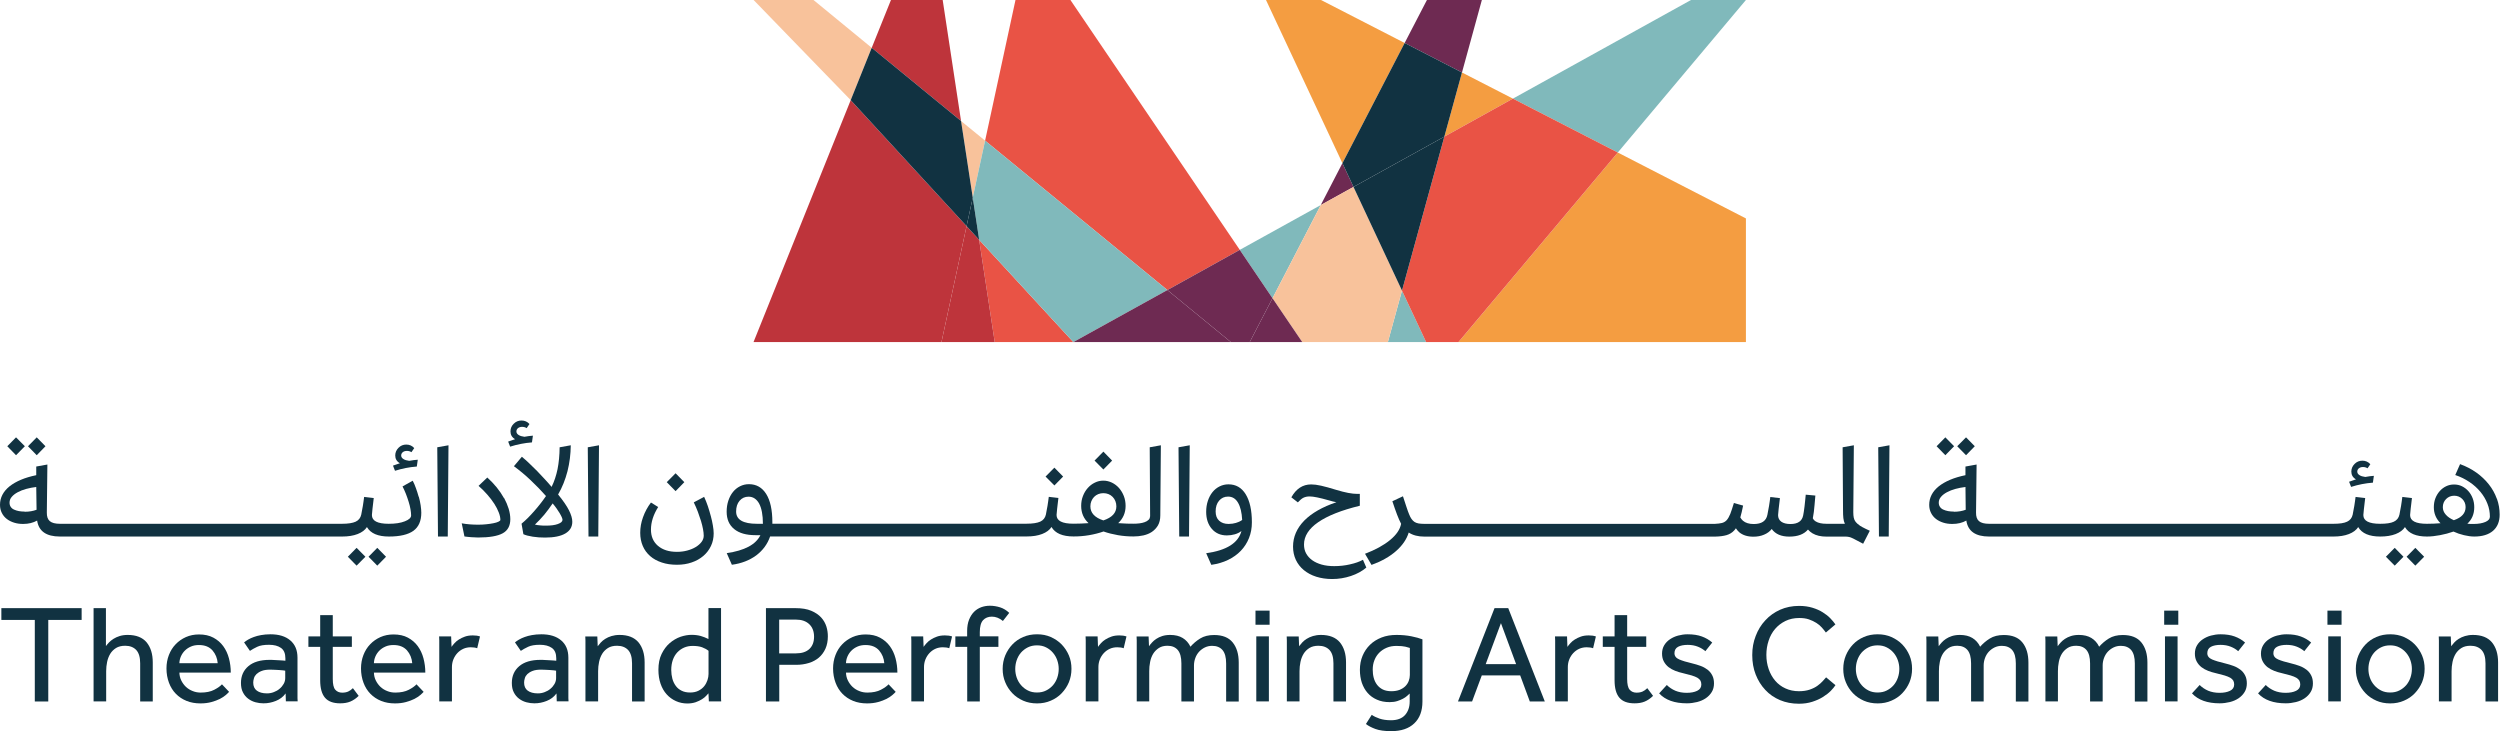 <?xml version="1.0" encoding="UTF-8" standalone="no"?>
<svg
   id="Layer_2"
   data-name="Layer 2"
   viewBox="0 0 400 116.999"
   version="1.1"
   sodipodi:docname="TPA.svg"
   width="400"
   height="116.999"
   inkscape:version="1.3.2 (091e20e, 2023-11-25, custom)"
   xmlns:inkscape="http://www.inkscape.org/namespaces/inkscape"
   xmlns:sodipodi="http://sodipodi.sourceforge.net/DTD/sodipodi-0.dtd"
   xmlns="http://www.w3.org/2000/svg"
   xmlns:svg="http://www.w3.org/2000/svg">
  <sodipodi:namedview
     id="namedview79"
     pagecolor="#ffffff"
     bordercolor="#999999"
     borderopacity="1"
     inkscape:showpageshadow="2"
     inkscape:pageopacity="0"
     inkscape:pagecheckerboard="0"
     inkscape:deskcolor="#d1d1d1"
     inkscape:zoom="1.6967114"
     inkscape:cx="153.23761"
     inkscape:cy="38.309402"
     inkscape:window-width="1500"
     inkscape:window-height="912"
     inkscape:window-x="-8"
     inkscape:window-y="-8"
     inkscape:window-maximized="1"
     inkscape:current-layer="Layer_2" />
  <defs
     id="defs1">
    <style
       id="style1">
      .cls-1 {
        fill: #80b9bb;
      }

      .cls-2 {
        fill: #113241;
      }

      .cls-3 {
        fill: #6e2a52;
      }

      .cls-4 {
        fill: #e95345;
      }

      .cls-5 {
        fill: #f49d41;
      }

      .cls-6 {
        fill: #f8c29b;
      }

      .cls-7 {
        fill: #be343b;
      }
    </style>
  </defs>
  <g
     id="Layer_1-2"
     data-name="Layer 1"
     transform="matrix(1.283,0,0,1.283,-0.013,0)">
    <g
       id="g79">
      <g
         id="g25">
        <polygon
           class="cls-4"
           points="122.86,17.54 145.59,36.17 154.62,31.16 133.5,0 126.65,0 "
           id="polygon1" />
        <polygon
           class="cls-4"
           points="124.06,42.66 133.86,42.66 122.12,29.91 "
           id="polygon2" />
        <polygon
           class="cls-5"
           points="175.18,5.36 164.75,0 157.89,0 167.42,20.35 "
           id="polygon3" />
        <polygon
           class="cls-5"
           points="201.76,19.02 181.89,42.66 217.74,42.66 217.74,27.24 "
           id="polygon4" />
        <polygon
           class="cls-5"
           points="188.68,12.3 182.33,9.04 180.13,17.04 "
           id="polygon5" />
        <polygon
           class="cls-7"
           points="120.55,28.2 106.1,12.49 93.98,42.66 117.42,42.66 "
           id="polygon6" />
        <polygon
           class="cls-7"
           points="119.86,15.09 117.57,0 111.12,0 108.72,5.96 "
           id="polygon7" />
        <polygon
           class="cls-7"
           points="122.12,29.91 120.55,28.2 117.42,42.66 124.06,42.66 "
           id="polygon8" />
        <polygon
           class="cls-6"
           points="122.86,17.54 119.86,15.09 121.32,24.65 "
           id="polygon9" />
        <polygon
           class="cls-6"
           points="108.72,5.96 101.46,0 93.99,0 106.1,12.49 "
           id="polygon10" />
        <polygon
           class="cls-1"
           points="133.86,42.66 145.59,36.17 122.86,17.54 121.32,24.65 122.12,29.91 "
           id="polygon11" />
        <polygon
           class="cls-2"
           points="106.1,12.49 120.55,28.2 121.32,24.65 119.86,15.09 108.72,5.96 "
           id="polygon12" />
        <polygon
           class="cls-2"
           points="122.12,29.91 121.32,24.65 120.55,28.2 "
           id="polygon13" />
        <polygon
           class="cls-1"
           points="201.76,19.02 217.74,0 210.89,0 188.68,12.3 "
           id="polygon14" />
        <polygon
           class="cls-1"
           points="164.72,25.57 154.62,31.16 158.7,37.19 "
           id="polygon15" />
        <polygon
           class="cls-1"
           points="173.09,42.66 177.86,42.66 174.85,36.24 "
           id="polygon16" />
        <polygon
           class="cls-3"
           points="155.86,42.66 158.7,37.19 154.62,31.16 145.59,36.17 153.51,42.66 "
           id="polygon17" />
        <polygon
           class="cls-4"
           points="177.86,42.66 181.89,42.66 201.76,19.02 188.68,12.3 180.13,17.04 174.85,36.24 "
           id="polygon18" />
        <polygon
           class="cls-3"
           points="133.86,42.66 153.51,42.66 145.59,36.17 "
           id="polygon19" />
        <polygon
           class="cls-3"
           points="182.33,9.04 184.81,0 177.96,0 175.18,5.36 "
           id="polygon20" />
        <polygon
           class="cls-3"
           points="167.42,20.35 164.72,25.57 168.8,23.31 "
           id="polygon21" />
        <polygon
           class="cls-2"
           points="167.42,20.35 168.8,23.31 180.13,17.04 182.33,9.04 175.18,5.36 "
           id="polygon22" />
        <polygon
           class="cls-6"
           points="162.41,42.66 173.09,42.66 174.85,36.24 168.8,23.31 164.72,25.57 158.7,37.19 "
           id="polygon23" />
        <polygon
           class="cls-3"
           points="155.86,42.66 162.41,42.66 158.7,37.19 "
           id="polygon24" />
        <polygon
           class="cls-2"
           points="174.85,36.24 180.13,17.04 168.8,23.31 "
           id="polygon25" />
      </g>
      <g
         id="g78">
        <g
           id="g43">
          <polygon
             class="cls-2"
             points="2.01,56.77 3.11,55.65 2.01,54.54 0.92,55.65 "
             id="polygon26" />
          <polygon
             class="cls-2"
             points="4.59,56.77 5.68,55.65 4.59,54.54 3.5,55.65 "
             id="polygon27" />
          <polygon
             class="cls-2"
             points="47.06,68.32 45.97,69.43 47.06,70.54 48.15,69.43 "
             id="polygon28" />
          <polygon
             class="cls-2"
             points="44.48,68.32 43.39,69.43 44.48,70.54 45.58,69.43 "
             id="polygon29" />
          <path
             class="cls-2"
             d="m 49.02,58.07 0.25,0.64 c 0.88,-0.28 1.79,-0.46 2.72,-0.53 l 0.12,-0.85 c -0.17,0.01 -0.34,0.03 -0.51,0.05 -0.18,0.02 -0.36,0.05 -0.56,0.09 -0.31,-0.04 -0.55,-0.11 -0.73,-0.23 -0.18,-0.12 -0.27,-0.26 -0.27,-0.44 0,-0.16 0.07,-0.3 0.2,-0.41 0.14,-0.11 0.31,-0.16 0.52,-0.16 0.2,0 0.39,0.05 0.56,0.16 l 0.35,-0.51 c -0.26,-0.29 -0.59,-0.44 -0.99,-0.44 -0.38,0 -0.7,0.13 -0.97,0.4 -0.27,0.27 -0.41,0.59 -0.41,0.96 0,0.42 0.19,0.75 0.58,0.97 -0.13,0.05 -0.26,0.09 -0.41,0.14 -0.14,0.05 -0.29,0.1 -0.46,0.16 z"
             id="path29" />
          <path
             class="cls-2"
             d="m 52.22,61.95 c -0.1,-0.36 -0.21,-0.72 -0.34,-1.07 -0.12,-0.35 -0.26,-0.66 -0.4,-0.93 l -1.27,0.71 c 0.15,0.29 0.29,0.61 0.42,0.93 0.13,0.33 0.24,0.66 0.34,0.98 0.1,0.32 0.18,0.63 0.23,0.93 0.05,0.29 0.08,0.55 0.08,0.78 0,0.28 -0.26,0.53 -0.78,0.73 -0.52,0.21 -1.19,0.31 -2.01,0.31 -1.4,0 -2.1,-0.36 -2.1,-1.09 0,-0.09 0.02,-0.35 0.07,-0.76 0.05,-0.41 0.1,-0.86 0.16,-1.36 l -1.2,-0.14 c -0.02,0.15 -0.05,0.33 -0.07,0.53 -0.02,0.2 -0.05,0.4 -0.09,0.6 -0.04,0.2 -0.07,0.4 -0.11,0.59 -0.04,0.19 -0.06,0.36 -0.09,0.49 -0.09,0.41 -0.33,0.71 -0.7,0.88 -0.37,0.17 -0.94,0.26 -1.7,0.26 H 7.47 C 6.89,65.32 6.48,65.21 6.22,64.99 5.96,64.77 5.84,64.41 5.85,63.91 l 0.07,-5.98 -1.39,0.25 v 1.08 C 3.11,59.55 2,60.02 1.2,60.65 c -0.79,0.64 -1.19,1.41 -1.19,2.31 0,0.38 0.08,0.71 0.23,1.01 0.15,0.3 0.36,0.55 0.62,0.75 0.26,0.2 0.56,0.35 0.91,0.46 0.35,0.11 0.72,0.16 1.12,0.16 0.67,0 1.25,-0.14 1.75,-0.42 0.2,1.33 1.15,1.99 2.84,1.99 h 35.21 c 0.74,0 1.38,-0.1 1.92,-0.31 0.54,-0.21 0.92,-0.5 1.16,-0.87 0.46,0.79 1.38,1.18 2.75,1.18 v 0 c 1.37,0 2.38,-0.24 3.04,-0.71 0.66,-0.48 0.99,-1.23 0.99,-2.25 0,-0.27 -0.03,-0.58 -0.08,-0.93 -0.05,-0.35 -0.13,-0.7 -0.23,-1.07 z M 3.09,63.8 C 2.84,63.8 2.6,63.78 2.37,63.74 2.14,63.7 1.94,63.63 1.76,63.55 1.58,63.47 1.44,63.35 1.35,63.21 1.25,63.07 1.2,62.89 1.2,62.68 c 0,-0.26 0.09,-0.5 0.27,-0.71 0.18,-0.22 0.43,-0.41 0.74,-0.58 0.31,-0.17 0.67,-0.31 1.07,-0.42 0.4,-0.11 0.82,-0.19 1.25,-0.24 l 0.04,2.84 c -0.42,0.16 -0.92,0.25 -1.48,0.25 z"
             id="path30" />
          <polygon
             class="cls-2"
             points="54.54,55.78 54.63,66.91 55.85,66.91 55.94,55.53 "
             id="polygon30" />
          <path
             class="cls-2"
             d="m 62.86,62.12 c -0.25,-0.45 -0.55,-0.9 -0.9,-1.33 -0.35,-0.43 -0.75,-0.85 -1.18,-1.24 l -1.09,1.04 c 0.39,0.34 0.75,0.7 1.09,1.09 0.34,0.38 0.62,0.76 0.87,1.14 0.24,0.38 0.43,0.74 0.56,1.09 0.14,0.35 0.2,0.66 0.2,0.93 0,0.07 -0.08,0.14 -0.24,0.22 -0.16,0.08 -0.37,0.14 -0.63,0.19 -0.26,0.05 -0.56,0.1 -0.89,0.13 -0.34,0.04 -0.68,0.05 -1.03,0.05 -0.33,0 -0.67,-0.01 -1.03,-0.04 -0.36,-0.03 -0.69,-0.07 -1,-0.13 l 0.34,1.64 c 0.24,0.04 0.51,0.06 0.84,0.09 0.32,0.02 0.61,0.04 0.86,0.04 1.42,0 2.45,-0.18 3.08,-0.53 0.63,-0.35 0.94,-0.94 0.94,-1.75 0,-0.41 -0.07,-0.84 -0.2,-1.29 -0.14,-0.45 -0.33,-0.9 -0.57,-1.35 z"
             id="path31" />
          <path
             class="cls-2"
             d="m 66.48,54.33 c -0.17,0.01 -0.34,0.03 -0.51,0.05 -0.17,0.02 -0.36,0.05 -0.56,0.09 -0.31,-0.04 -0.55,-0.11 -0.73,-0.23 -0.18,-0.12 -0.27,-0.26 -0.27,-0.44 0,-0.16 0.07,-0.3 0.2,-0.41 0.14,-0.11 0.31,-0.16 0.52,-0.16 0.2,0 0.39,0.05 0.56,0.16 l 0.35,-0.51 c -0.26,-0.29 -0.59,-0.44 -0.99,-0.44 -0.38,0 -0.7,0.13 -0.97,0.4 -0.27,0.26 -0.41,0.58 -0.41,0.96 0,0.42 0.19,0.75 0.58,0.97 -0.13,0.05 -0.26,0.09 -0.41,0.14 -0.14,0.05 -0.29,0.1 -0.46,0.16 l 0.25,0.63 c 0.88,-0.28 1.79,-0.46 2.72,-0.53 l 0.12,-0.85 z"
             id="path32" />
          <path
             class="cls-2"
             d="m 69.62,61.65 c 0.51,-0.88 0.89,-1.84 1.16,-2.88 0.26,-1.04 0.4,-2.12 0.41,-3.24 l -1.39,0.25 c -0.01,1.01 -0.1,1.92 -0.26,2.73 -0.17,0.81 -0.41,1.54 -0.74,2.21 C 68.54,60.41 68.26,60.09 67.95,59.76 67.64,59.43 67.33,59.09 67,58.75 66.67,58.41 66.34,58.09 66.02,57.79 65.7,57.48 65.39,57.21 65.09,56.96 l -0.99,1.18 c 0.69,0.51 1.39,1.08 2.07,1.73 0.69,0.65 1.33,1.31 1.93,1.99 -0.21,0.31 -0.44,0.62 -0.69,0.94 -0.25,0.32 -0.5,0.63 -0.77,0.93 -0.26,0.3 -0.53,0.59 -0.8,0.86 -0.27,0.27 -0.54,0.51 -0.79,0.72 l 0.23,1.31 c 0.28,0.13 0.67,0.23 1.17,0.31 0.5,0.08 1.01,0.11 1.53,0.11 1.11,0 1.95,-0.17 2.53,-0.51 0.58,-0.34 0.87,-0.83 0.87,-1.46 0,-0.41 -0.14,-0.88 -0.41,-1.42 -0.27,-0.54 -0.72,-1.2 -1.36,-1.98 z m -0.04,3.7 c -0.38,0.14 -0.87,0.2 -1.47,0.2 -0.26,0 -0.51,0 -0.74,-0.03 -0.24,-0.02 -0.45,-0.05 -0.65,-0.1 0.41,-0.39 0.8,-0.8 1.17,-1.24 0.36,-0.44 0.71,-0.91 1.04,-1.4 0.18,0.21 0.34,0.42 0.49,0.63 0.15,0.21 0.27,0.4 0.38,0.58 0.11,0.18 0.19,0.35 0.26,0.49 0.06,0.15 0.1,0.26 0.1,0.34 0,0.21 -0.19,0.39 -0.56,0.52 z"
             id="path33" />
          <polygon
             class="cls-2"
             points="73.31,55.78 73.4,66.91 74.62,66.91 74.71,55.53 "
             id="polygon33" />
          <path
             class="cls-2"
             d="M 88.65,64.35 C 88.54,63.94 88.42,63.53 88.28,63.11 88.14,62.7 87.99,62.32 87.82,61.96 l -1.29,0.69 c 0.19,0.39 0.36,0.78 0.51,1.18 0.15,0.4 0.28,0.78 0.39,1.14 0.11,0.36 0.19,0.7 0.25,1.01 0.06,0.32 0.09,0.59 0.09,0.83 0,0.27 -0.09,0.53 -0.27,0.77 -0.18,0.24 -0.43,0.46 -0.73,0.64 -0.31,0.19 -0.66,0.33 -1.07,0.44 -0.41,0.11 -0.83,0.16 -1.28,0.16 -0.99,0 -1.77,-0.25 -2.36,-0.75 -0.58,-0.5 -0.87,-1.17 -0.87,-2.02 0,-0.93 0.3,-1.87 0.9,-2.82 l -0.9,-0.56 c -0.42,0.55 -0.75,1.16 -0.99,1.83 -0.24,0.66 -0.35,1.31 -0.35,1.95 0,0.6 0.11,1.15 0.32,1.64 0.21,0.49 0.52,0.91 0.92,1.26 0.4,0.35 0.88,0.61 1.45,0.8 0.56,0.19 1.19,0.28 1.89,0.28 0.7,0 1.29,-0.1 1.84,-0.29 0.56,-0.19 1.04,-0.46 1.45,-0.81 0.41,-0.35 0.72,-0.76 0.95,-1.24 0.23,-0.48 0.34,-1.01 0.34,-1.57 0,-0.28 -0.03,-0.61 -0.1,-0.99 -0.06,-0.38 -0.15,-0.77 -0.26,-1.18 z"
             id="path34" />
          <polygon
             class="cls-2"
             points="84.26,61.25 85.35,60.13 84.26,59.02 83.16,60.13 "
             id="polygon34" />
          <polygon
             class="cls-2"
             points="131.5,60.54 132.59,59.43 131.5,58.32 130.4,59.43 "
             id="polygon35" />
          <polygon
             class="cls-2"
             points="137.61,58.55 138.7,57.44 137.61,56.32 136.51,57.44 "
             id="polygon36" />
          <path
             class="cls-2"
             d="m 143.42,64.42 c 0,0.16 -0.06,0.31 -0.19,0.42 -0.12,0.12 -0.28,0.21 -0.48,0.28 -0.19,0.07 -0.41,0.12 -0.66,0.15 -0.25,0.03 -0.49,0.04 -0.74,0.04 -0.35,0 -0.69,0 -1.01,-0.02 -0.32,-0.01 -0.61,-0.03 -0.88,-0.05 0.61,-0.58 0.92,-1.29 0.92,-2.15 0,-0.43 -0.07,-0.84 -0.22,-1.23 -0.15,-0.38 -0.35,-0.71 -0.6,-1 -0.25,-0.28 -0.55,-0.51 -0.88,-0.67 -0.34,-0.16 -0.69,-0.25 -1.07,-0.25 -0.38,0 -0.73,0.08 -1.07,0.25 -0.34,0.16 -0.63,0.39 -0.88,0.67 -0.25,0.28 -0.45,0.61 -0.6,1 -0.15,0.38 -0.22,0.79 -0.22,1.23 0,0.87 0.31,1.59 0.92,2.15 -0.28,0.02 -0.58,0.04 -0.9,0.05 -0.32,0.01 -0.65,0.02 -0.99,0.02 -1.4,0 -2.1,-0.36 -2.1,-1.09 0,-0.09 0.02,-0.35 0.07,-0.76 0.05,-0.41 0.1,-0.86 0.16,-1.36 l -1.2,-0.14 c -0.02,0.15 -0.05,0.33 -0.07,0.53 -0.02,0.2 -0.05,0.4 -0.09,0.6 -0.04,0.2 -0.07,0.4 -0.11,0.59 -0.04,0.19 -0.06,0.36 -0.09,0.49 -0.09,0.41 -0.33,0.71 -0.7,0.88 -0.37,0.17 -0.94,0.26 -1.7,0.26 H 96.33 v -0.18 c 0,-1.54 -0.26,-2.72 -0.77,-3.53 -0.51,-0.81 -1.23,-1.22 -2.15,-1.22 -0.4,0 -0.77,0.09 -1.11,0.26 -0.34,0.17 -0.64,0.41 -0.88,0.71 -0.25,0.31 -0.44,0.67 -0.58,1.09 -0.14,0.42 -0.21,0.87 -0.21,1.37 0,0.94 0.31,1.66 0.94,2.17 0.62,0.51 1.51,0.76 2.65,0.76 h 0.62 c -0.58,1.18 -1.98,1.92 -4.2,2.24 l 0.64,1.45 c 1.2,-0.16 2.21,-0.56 3.04,-1.17 0.82,-0.62 1.4,-1.4 1.73,-2.36 h 32.01 c 0.74,0 1.38,-0.1 1.92,-0.31 0.54,-0.21 0.92,-0.5 1.16,-0.87 0.46,0.79 1.38,1.18 2.75,1.18 v 0 c 0.66,0 1.31,-0.05 1.94,-0.16 0.64,-0.11 1.24,-0.26 1.8,-0.46 0.56,0.2 1.17,0.35 1.8,0.46 0.64,0.11 1.28,0.16 1.94,0.16 0.42,0 0.83,-0.04 1.23,-0.13 0.39,-0.09 0.75,-0.23 1.06,-0.44 0.31,-0.21 0.56,-0.48 0.76,-0.81 0.19,-0.34 0.29,-0.75 0.29,-1.24 l 0.07,-8.75 -1.39,0.25 0.05,8.64 z m -49.01,0.9 c -1.73,0 -2.6,-0.51 -2.6,-1.53 0,-0.55 0.14,-1 0.43,-1.34 0.29,-0.34 0.66,-0.51 1.12,-0.51 0.56,0 1,0.29 1.32,0.86 0.31,0.58 0.47,1.42 0.47,2.52 z m 43.2,-0.42 c -1.08,-0.35 -1.62,-0.94 -1.62,-1.75 0,-0.24 0.04,-0.45 0.12,-0.65 0.08,-0.2 0.2,-0.38 0.34,-0.53 0.15,-0.15 0.32,-0.27 0.52,-0.35 0.2,-0.08 0.41,-0.12 0.64,-0.12 0.23,0 0.44,0.04 0.64,0.12 0.2,0.08 0.37,0.2 0.52,0.35 0.15,0.15 0.26,0.33 0.34,0.53 0.08,0.2 0.12,0.42 0.12,0.65 0,0.81 -0.54,1.39 -1.62,1.75 z"
             id="path36" />
          <polygon
             class="cls-2"
             points="146.98,55.78 147.07,66.91 148.29,66.91 148.38,55.53 "
             id="polygon37" />
          <path
             class="cls-2"
             d="m 153.21,60.4 c -0.4,0 -0.77,0.09 -1.11,0.26 -0.34,0.17 -0.64,0.41 -0.88,0.71 -0.25,0.31 -0.44,0.67 -0.58,1.09 -0.14,0.42 -0.21,0.87 -0.21,1.37 0,0.88 0.24,1.59 0.71,2.13 0.47,0.54 1.09,0.81 1.87,0.81 0.35,0 0.69,-0.05 1,-0.14 0.31,-0.09 0.59,-0.23 0.82,-0.41 -0.39,1.49 -1.85,2.42 -4.4,2.77 l 0.64,1.45 c 0.76,-0.11 1.46,-0.31 2.08,-0.61 0.62,-0.3 1.16,-0.68 1.6,-1.14 0.44,-0.46 0.78,-0.99 1.02,-1.59 0.24,-0.6 0.36,-1.25 0.36,-1.96 0,-1.51 -0.26,-2.67 -0.77,-3.5 -0.51,-0.83 -1.23,-1.24 -2.15,-1.24 z m 0.98,4.8 c -0.31,0.09 -0.63,0.14 -0.96,0.14 -0.51,0 -0.9,-0.14 -1.19,-0.41 -0.29,-0.27 -0.43,-0.65 -0.43,-1.15 0,-0.55 0.14,-1 0.43,-1.34 0.29,-0.34 0.66,-0.51 1.12,-0.51 0.53,0 0.94,0.25 1.24,0.76 0.3,0.51 0.47,1.22 0.52,2.15 -0.18,0.14 -0.42,0.26 -0.73,0.35 z"
             id="path37" />
          <path
             class="cls-2"
             d="m 168.37,70.38 c -0.64,0.15 -1.3,0.22 -1.97,0.22 -0.58,0 -1.1,-0.06 -1.56,-0.19 -0.46,-0.13 -0.86,-0.31 -1.19,-0.55 -0.33,-0.24 -0.58,-0.52 -0.76,-0.85 -0.18,-0.33 -0.26,-0.7 -0.26,-1.11 0,-1.03 0.59,-1.96 1.76,-2.77 1.17,-0.81 2.9,-1.5 5.2,-2.06 v -1.48 h -0.35 c -0.61,0 -1.47,-0.16 -2.56,-0.49 -0.8,-0.25 -1.44,-0.42 -1.92,-0.53 -0.48,-0.11 -0.89,-0.16 -1.24,-0.16 -1.05,0 -1.87,0.54 -2.47,1.61 l 0.81,0.63 c 0.26,-0.28 0.49,-0.48 0.7,-0.58 0.21,-0.1 0.46,-0.16 0.77,-0.16 0.24,0 0.55,0.04 0.94,0.12 0.39,0.08 0.91,0.21 1.54,0.39 0.14,0.05 0.29,0.09 0.43,0.12 0.15,0.04 0.29,0.06 0.43,0.09 -1.75,0.59 -3.09,1.36 -4.02,2.3 -0.92,0.95 -1.39,2.03 -1.39,3.24 0,0.6 0.12,1.15 0.35,1.65 0.24,0.5 0.57,0.93 1,1.28 0.43,0.35 0.94,0.63 1.54,0.82 0.6,0.19 1.27,0.29 1.99,0.29 0.81,0 1.59,-0.13 2.34,-0.38 0.75,-0.25 1.39,-0.6 1.92,-1.05 l -0.42,-0.97 c -0.44,0.24 -0.97,0.43 -1.62,0.57 z"
             id="path38" />
          <path
             class="cls-2"
             d="m 231.92,65.52 c -0.21,-0.14 -0.37,-0.28 -0.49,-0.43 -0.12,-0.15 -0.2,-0.33 -0.24,-0.52 -0.04,-0.19 -0.06,-0.43 -0.06,-0.7 l 0.07,-8.34 -1.4,0.25 0.05,7.85 c 0,0.39 0.01,0.71 0.04,0.98 0.03,0.27 0.09,0.5 0.19,0.71 h -2.3 c -0.58,0 -1.02,-0.1 -1.33,-0.29 -0.18,-0.11 -0.3,-0.25 -0.37,-0.41 0,-0.03 0.01,-0.06 0.02,-0.09 0.04,-0.2 0.08,-0.43 0.11,-0.69 0.03,-0.26 0.06,-0.55 0.09,-0.88 0.03,-0.33 0.06,-0.72 0.1,-1.16 l -1.2,-0.11 c -0.02,0.21 -0.05,0.45 -0.07,0.71 -0.02,0.26 -0.05,0.51 -0.08,0.75 -0.03,0.24 -0.06,0.46 -0.09,0.66 -0.03,0.2 -0.06,0.35 -0.08,0.46 -0.14,0.72 -0.67,1.08 -1.59,1.08 -0.49,0 -0.87,-0.1 -1.14,-0.29 -0.26,-0.19 -0.4,-0.47 -0.4,-0.82 0,-0.09 0.02,-0.35 0.07,-0.76 0.05,-0.41 0.1,-0.86 0.16,-1.36 l -1.2,-0.14 c -0.02,0.15 -0.05,0.33 -0.07,0.53 -0.02,0.2 -0.05,0.4 -0.09,0.6 -0.04,0.2 -0.07,0.4 -0.11,0.59 -0.04,0.19 -0.06,0.36 -0.09,0.49 -0.15,0.78 -0.72,1.16 -1.71,1.16 -0.58,0 -1.02,-0.14 -1.34,-0.41 -0.13,-0.11 -0.23,-0.25 -0.33,-0.41 0.12,-0.42 0.24,-0.91 0.35,-1.48 l -1.15,-0.32 c -0.17,0.56 -0.32,1.02 -0.45,1.36 -0.14,0.34 -0.29,0.6 -0.45,0.78 -0.17,0.18 -0.36,0.29 -0.59,0.35 -0.23,0.06 -0.53,0.09 -0.89,0.11 h -36.22 c -0.28,0 -0.52,-0.02 -0.72,-0.05 -0.2,-0.04 -0.37,-0.1 -0.51,-0.19 -0.14,-0.09 -0.26,-0.22 -0.37,-0.37 -0.11,-0.15 -0.21,-0.35 -0.3,-0.58 -0.08,-0.19 -0.2,-0.5 -0.34,-0.94 -0.15,-0.43 -0.29,-0.87 -0.43,-1.31 l -1.32,0.62 c 0.22,0.67 0.42,1.23 0.59,1.68 0.17,0.45 0.34,0.82 0.5,1.13 -0.13,0.71 -0.59,1.38 -1.38,2.03 -0.79,0.65 -1.83,1.22 -3.12,1.71 l 0.81,1.39 c 1.24,-0.45 2.25,-1.02 3.05,-1.72 0.8,-0.7 1.33,-1.47 1.59,-2.32 0.51,0.34 1.16,0.51 1.96,0.51 h 36.22 c 0.58,-0.01 1.06,-0.07 1.44,-0.18 0.38,-0.11 0.7,-0.3 0.96,-0.58 0.08,-0.08 0.15,-0.18 0.22,-0.28 0.12,0.18 0.25,0.35 0.41,0.49 0.44,0.37 1.03,0.56 1.77,0.56 0.49,0 0.94,-0.08 1.33,-0.25 0.39,-0.16 0.72,-0.4 0.96,-0.71 0.46,0.64 1.19,0.95 2.19,0.95 1.07,0 1.84,-0.3 2.33,-0.88 0.16,0.18 0.34,0.34 0.56,0.47 0.47,0.28 1.05,0.41 1.75,0.41 h 1.99 c 0.18,0 0.33,0 0.45,0 0.12,0 0.24,0.02 0.34,0.04 0.1,0.02 0.19,0.04 0.28,0.08 0.09,0.04 0.18,0.08 0.27,0.12 l 1.24,0.65 0.83,-1.62 -0.49,-0.23 c -0.32,-0.15 -0.58,-0.3 -0.79,-0.43 z"
             id="path39" />
          <polygon
             class="cls-2"
             points="234.24,55.78 234.33,66.91 235.55,66.91 235.64,55.53 "
             id="polygon39" />
          <polygon
             class="cls-2"
             points="242.61,56.77 243.7,55.65 242.61,54.54 241.52,55.65 "
             id="polygon40" />
          <polygon
             class="cls-2"
             points="245.19,56.77 246.28,55.65 245.19,54.54 244.09,55.65 "
             id="polygon41" />
          <path
             class="cls-2"
             d="m 292.96,60.08 0.25,0.64 c 0.88,-0.28 1.79,-0.46 2.72,-0.53 l 0.12,-0.85 c -0.17,0.01 -0.34,0.03 -0.51,0.05 -0.18,0.02 -0.36,0.05 -0.56,0.09 -0.31,-0.04 -0.55,-0.11 -0.73,-0.23 -0.18,-0.12 -0.27,-0.26 -0.27,-0.44 0,-0.16 0.07,-0.3 0.2,-0.41 0.14,-0.11 0.31,-0.16 0.52,-0.16 0.2,0 0.39,0.05 0.56,0.16 l 0.35,-0.51 c -0.26,-0.29 -0.59,-0.44 -0.99,-0.44 -0.38,0 -0.7,0.13 -0.97,0.4 -0.27,0.27 -0.41,0.59 -0.41,0.96 0,0.42 0.19,0.75 0.58,0.97 -0.13,0.05 -0.26,0.09 -0.41,0.14 -0.14,0.05 -0.29,0.1 -0.46,0.16 z"
             id="path41" />
          <polygon
             class="cls-2"
             points="298.65,68.32 297.55,69.43 298.65,70.54 299.74,69.43 "
             id="polygon42" />
          <polygon
             class="cls-2"
             points="301.22,68.32 300.13,69.43 301.22,70.54 302.32,69.43 "
             id="polygon43" />
          <path
             class="cls-2"
             d="m 311.38,62.19 c -0.23,-0.64 -0.56,-1.24 -0.99,-1.78 -0.43,-0.55 -0.95,-1.04 -1.55,-1.47 -0.61,-0.43 -1.29,-0.79 -2.04,-1.06 l -0.6,1.36 c 0.65,0.22 1.24,0.51 1.77,0.87 0.54,0.36 0.99,0.77 1.37,1.23 0.38,0.46 0.67,0.95 0.87,1.47 0.21,0.52 0.31,1.07 0.31,1.63 0,0.27 -0.19,0.49 -0.56,0.65 -0.38,0.16 -0.86,0.25 -1.45,0.25 -0.14,0 -0.28,0 -0.41,0 -0.13,0 -0.26,-0.01 -0.39,-0.03 0.58,-0.54 0.86,-1.22 0.86,-2.05 0,-0.39 -0.06,-0.76 -0.19,-1.1 -0.13,-0.35 -0.31,-0.65 -0.54,-0.91 -0.23,-0.26 -0.5,-0.46 -0.8,-0.61 -0.3,-0.15 -0.64,-0.22 -0.99,-0.22 -0.35,0 -0.68,0.07 -0.99,0.22 -0.31,0.15 -0.57,0.35 -0.8,0.61 -0.23,0.26 -0.41,0.56 -0.54,0.9 -0.13,0.34 -0.19,0.71 -0.19,1.11 0,0.78 0.28,1.44 0.83,1.99 -0.26,0.02 -0.53,0.04 -0.81,0.05 -0.28,0.01 -0.58,0.02 -0.88,0.02 -1.4,0 -2.1,-0.36 -2.1,-1.09 0,-0.09 0.02,-0.35 0.07,-0.76 0.05,-0.41 0.1,-0.86 0.16,-1.36 l -1.2,-0.14 c -0.02,0.15 -0.05,0.33 -0.07,0.53 -0.02,0.2 -0.05,0.4 -0.09,0.6 -0.04,0.2 -0.07,0.4 -0.11,0.59 -0.03,0.19 -0.06,0.36 -0.09,0.49 -0.09,0.41 -0.33,0.71 -0.7,0.88 -0.37,0.18 -0.94,0.26 -1.7,0.26 -1.4,0 -2.1,-0.36 -2.1,-1.09 0,-0.09 0.02,-0.35 0.07,-0.76 0.05,-0.41 0.1,-0.86 0.16,-1.36 l -1.2,-0.14 c -0.02,0.15 -0.05,0.33 -0.07,0.53 -0.02,0.2 -0.05,0.4 -0.09,0.6 -0.04,0.2 -0.07,0.4 -0.11,0.59 -0.03,0.19 -0.06,0.36 -0.09,0.49 -0.09,0.41 -0.33,0.71 -0.7,0.88 -0.37,0.18 -0.94,0.26 -1.7,0.26 h -42.95 c -0.58,0 -0.99,-0.11 -1.25,-0.33 -0.26,-0.22 -0.38,-0.58 -0.37,-1.08 l 0.07,-5.98 -1.39,0.25 v 1.08 c -1.42,0.29 -2.53,0.76 -3.33,1.39 -0.79,0.64 -1.19,1.41 -1.19,2.31 0,0.38 0.08,0.71 0.23,1.01 0.15,0.3 0.36,0.55 0.62,0.75 0.26,0.2 0.56,0.35 0.91,0.46 0.35,0.11 0.72,0.16 1.12,0.16 0.67,0 1.25,-0.14 1.75,-0.42 0.2,1.33 1.15,1.99 2.84,1.99 h 42.95 c 0.74,0 1.38,-0.1 1.92,-0.31 0.54,-0.21 0.92,-0.5 1.16,-0.87 0.46,0.79 1.38,1.18 2.75,1.18 0.74,0 1.38,-0.1 1.92,-0.31 0.54,-0.21 0.92,-0.5 1.16,-0.87 0.46,0.79 1.38,1.18 2.75,1.18 0.49,0 1.04,-0.06 1.62,-0.17 0.59,-0.11 1.15,-0.26 1.68,-0.45 0.41,0.19 0.85,0.34 1.31,0.45 0.46,0.11 0.89,0.17 1.29,0.17 1,0 1.78,-0.24 2.33,-0.71 0.55,-0.48 0.83,-1.15 0.83,-2.02 0,-0.68 -0.11,-1.34 -0.34,-1.98 z m -67.7,1.61 c -0.25,0 -0.49,-0.02 -0.72,-0.06 -0.23,-0.04 -0.43,-0.11 -0.61,-0.19 -0.18,-0.08 -0.32,-0.2 -0.41,-0.34 -0.1,-0.14 -0.15,-0.32 -0.15,-0.53 0,-0.26 0.09,-0.5 0.27,-0.71 0.18,-0.22 0.43,-0.41 0.74,-0.58 0.31,-0.17 0.67,-0.31 1.07,-0.42 0.4,-0.11 0.82,-0.19 1.25,-0.24 l 0.03,2.84 c -0.42,0.16 -0.92,0.25 -1.48,0.25 z m 62.36,1.08 c -0.44,-0.19 -0.78,-0.42 -1.02,-0.7 -0.25,-0.28 -0.37,-0.58 -0.37,-0.93 0,-0.41 0.14,-0.75 0.41,-1.02 0.27,-0.27 0.61,-0.41 1.01,-0.41 0.4,0 0.74,0.14 1.01,0.41 0.27,0.27 0.41,0.61 0.41,1.01 0,0.75 -0.48,1.29 -1.43,1.62 z"
             id="path43" />
        </g>
        <g
           id="g77">
          <path
             class="cls-2"
             d="M 4.35,77.31 H 0.18 v -1.47 h 10.01 v 1.47 H 6.03 V 87.48 H 4.35 Z"
             id="path44" />
          <path
             class="cls-2"
             d="m 11.67,75.84 h 1.55 v 4.73 c 0.1,-0.14 0.23,-0.29 0.38,-0.45 0.15,-0.16 0.34,-0.31 0.56,-0.45 0.22,-0.14 0.48,-0.26 0.77,-0.35 0.29,-0.09 0.62,-0.14 1,-0.14 1.06,0 1.84,0.31 2.36,0.92 0.51,0.62 0.77,1.45 0.77,2.51 v 4.87 h -1.57 v -4.75 c 0,-0.76 -0.16,-1.31 -0.49,-1.67 -0.33,-0.35 -0.79,-0.53 -1.38,-0.53 -0.45,0 -0.83,0.09 -1.14,0.28 -0.3,0.19 -0.54,0.43 -0.72,0.72 -0.18,0.3 -0.31,0.63 -0.39,1.01 -0.08,0.38 -0.12,0.76 -0.12,1.16 v 3.77 H 11.68 V 75.83 Z"
             id="path45" />
          <path
             class="cls-2"
             d="m 28.57,86.29 c -0.09,0.1 -0.23,0.24 -0.42,0.4 -0.19,0.16 -0.43,0.32 -0.72,0.47 -0.3,0.15 -0.65,0.28 -1.05,0.39 -0.4,0.11 -0.86,0.17 -1.37,0.17 -0.63,0 -1.21,-0.1 -1.73,-0.31 -0.52,-0.21 -0.97,-0.51 -1.34,-0.89 -0.37,-0.38 -0.66,-0.84 -0.86,-1.38 -0.2,-0.54 -0.31,-1.13 -0.31,-1.78 0,-0.59 0.1,-1.15 0.3,-1.67 0.2,-0.52 0.48,-0.97 0.84,-1.34 0.36,-0.38 0.79,-0.68 1.28,-0.9 0.5,-0.22 1.04,-0.33 1.63,-0.33 0.7,0 1.3,0.13 1.8,0.4 0.5,0.27 0.91,0.62 1.23,1.06 0.32,0.44 0.56,0.95 0.71,1.52 0.15,0.57 0.23,1.16 0.23,1.78 h -6.41 c 0.01,0.36 0.09,0.69 0.24,0.99 0.15,0.3 0.34,0.56 0.58,0.79 0.24,0.22 0.52,0.4 0.84,0.52 0.31,0.13 0.65,0.19 1,0.19 0.69,0 1.25,-0.12 1.69,-0.35 0.44,-0.23 0.76,-0.46 0.96,-0.68 l 0.89,0.94 z m -1.41,-3.58 c -0.05,-0.63 -0.27,-1.16 -0.66,-1.61 -0.4,-0.44 -0.95,-0.66 -1.68,-0.66 -0.37,0 -0.71,0.06 -1,0.19 -0.3,0.13 -0.55,0.3 -0.76,0.51 -0.21,0.21 -0.37,0.45 -0.49,0.72 -0.12,0.27 -0.18,0.56 -0.19,0.85 h 4.79 z"
             id="path46" />
          <path
             class="cls-2"
             d="m 35.61,86.5 c -0.3,0.41 -0.7,0.71 -1.2,0.91 -0.5,0.2 -1,0.3 -1.53,0.3 -0.34,0 -0.67,-0.04 -1,-0.13 -0.33,-0.09 -0.63,-0.23 -0.91,-0.44 -0.27,-0.2 -0.5,-0.47 -0.66,-0.79 -0.17,-0.32 -0.25,-0.71 -0.25,-1.18 0,-0.87 0.31,-1.57 0.92,-2.09 0.61,-0.52 1.49,-0.79 2.65,-0.79 0.19,0 0.38,0 0.59,0.02 0.21,0.01 0.41,0.02 0.59,0.03 0.19,0.01 0.35,0.02 0.49,0.03 0.14,0.01 0.24,0.02 0.3,0.03 v -0.3 c 0,-0.6 -0.18,-1.04 -0.55,-1.3 -0.37,-0.26 -0.86,-0.39 -1.49,-0.39 -0.63,0 -1.11,0.08 -1.47,0.25 -0.36,0.17 -0.66,0.34 -0.91,0.51 l -0.73,-1.06 c 0.14,-0.12 0.31,-0.23 0.51,-0.35 0.2,-0.12 0.43,-0.22 0.7,-0.32 0.27,-0.1 0.57,-0.18 0.91,-0.24 0.34,-0.06 0.73,-0.1 1.17,-0.1 1.05,0 1.87,0.25 2.47,0.76 0.6,0.51 0.9,1.22 0.9,2.16 v 5.03 c 0,0.11 0,0.25 0.02,0.41 h -1.47 l -0.03,-0.98 z m -0.02,-2.86 c 0,0 -0.14,-0.03 -0.27,-0.04 -0.13,-0.01 -0.29,-0.03 -0.46,-0.04 -0.17,-0.01 -0.36,-0.02 -0.56,-0.03 -0.2,-0.01 -0.39,-0.02 -0.58,-0.02 -0.44,0 -0.8,0.05 -1.07,0.16 -0.27,0.1 -0.49,0.24 -0.65,0.39 -0.16,0.16 -0.27,0.33 -0.32,0.52 -0.06,0.19 -0.09,0.38 -0.09,0.55 0,0.44 0.15,0.78 0.45,1 0.3,0.22 0.72,0.34 1.26,0.34 0.3,0 0.59,-0.05 0.86,-0.16 0.27,-0.1 0.52,-0.24 0.72,-0.42 0.21,-0.17 0.38,-0.38 0.51,-0.61 0.13,-0.23 0.19,-0.47 0.19,-0.72 v -0.92 z"
             id="path47" />
          <path
             class="cls-2"
             d="m 39.94,80.67 h -1.47 v -1.31 h 1.47 v -2.65 h 1.57 v 2.65 h 2.38 v 1.31 h -2.38 v 4 c 0,0.65 0.1,1.1 0.31,1.34 0.21,0.24 0.49,0.37 0.86,0.37 0.3,0 0.55,-0.05 0.75,-0.14 0.2,-0.09 0.4,-0.23 0.59,-0.42 l 0.72,0.96 c -0.34,0.33 -0.68,0.56 -1.04,0.71 -0.36,0.15 -0.78,0.22 -1.27,0.22 -0.86,0 -1.49,-0.23 -1.89,-0.7 -0.4,-0.47 -0.6,-1.19 -0.6,-2.18 v -4.15 z"
             id="path48" />
          <path
             class="cls-2"
             d="m 52.83,86.29 c -0.09,0.1 -0.23,0.24 -0.42,0.4 -0.19,0.16 -0.43,0.32 -0.72,0.47 -0.3,0.15 -0.65,0.28 -1.05,0.39 -0.4,0.11 -0.86,0.17 -1.37,0.17 -0.63,0 -1.21,-0.1 -1.73,-0.31 -0.52,-0.21 -0.97,-0.51 -1.34,-0.89 -0.37,-0.38 -0.66,-0.84 -0.86,-1.38 -0.2,-0.54 -0.31,-1.13 -0.31,-1.78 0,-0.59 0.1,-1.15 0.3,-1.67 0.2,-0.52 0.48,-0.97 0.84,-1.34 0.36,-0.38 0.79,-0.68 1.28,-0.9 0.5,-0.22 1.04,-0.33 1.63,-0.33 0.7,0 1.3,0.13 1.8,0.4 0.5,0.27 0.91,0.62 1.23,1.06 0.32,0.44 0.56,0.95 0.71,1.52 0.15,0.57 0.23,1.16 0.23,1.78 h -6.41 c 0.01,0.36 0.09,0.69 0.24,0.99 0.15,0.3 0.34,0.56 0.58,0.79 0.24,0.22 0.52,0.4 0.84,0.52 0.31,0.13 0.65,0.19 1,0.19 0.69,0 1.25,-0.12 1.69,-0.35 0.44,-0.23 0.76,-0.46 0.96,-0.68 l 0.89,0.94 z m -1.41,-3.58 c -0.05,-0.63 -0.27,-1.16 -0.66,-1.61 -0.4,-0.44 -0.95,-0.66 -1.68,-0.66 -0.37,0 -0.71,0.06 -1,0.19 -0.3,0.13 -0.55,0.3 -0.76,0.51 -0.21,0.21 -0.37,0.45 -0.49,0.72 -0.12,0.27 -0.18,0.56 -0.19,0.85 h 4.79 z"
             id="path49" />
          <path
             class="cls-2"
             d="m 54.79,87.48 v -7.61 c 0,-0.1 0,-0.27 -0.02,-0.51 h 1.5 l 0.05,1.31 c 0.09,-0.14 0.22,-0.29 0.37,-0.46 0.15,-0.17 0.33,-0.32 0.55,-0.46 0.22,-0.14 0.47,-0.26 0.75,-0.36 0.28,-0.1 0.61,-0.15 0.99,-0.15 0.17,0 0.33,0.01 0.48,0.03 0.15,0.02 0.28,0.06 0.41,0.1 l -0.35,1.47 c -0.21,-0.08 -0.48,-0.12 -0.8,-0.12 -0.32,0 -0.65,0.06 -0.93,0.19 -0.29,0.13 -0.53,0.31 -0.74,0.53 -0.21,0.23 -0.38,0.49 -0.5,0.79 -0.12,0.3 -0.18,0.62 -0.18,0.96 v 4.28 H 54.8 Z"
             id="path50" />
          <path
             class="cls-2"
             d="m 69.39,86.5 c -0.3,0.41 -0.7,0.71 -1.2,0.91 -0.5,0.2 -1,0.3 -1.53,0.3 -0.34,0 -0.67,-0.04 -1,-0.13 -0.33,-0.09 -0.63,-0.23 -0.91,-0.44 -0.27,-0.2 -0.5,-0.47 -0.66,-0.79 -0.17,-0.32 -0.25,-0.71 -0.25,-1.18 0,-0.87 0.31,-1.57 0.92,-2.09 0.61,-0.52 1.49,-0.79 2.65,-0.79 0.19,0 0.38,0 0.59,0.02 0.21,0.01 0.41,0.02 0.59,0.03 0.19,0.01 0.35,0.02 0.49,0.03 0.14,0.01 0.24,0.02 0.3,0.03 v -0.3 c 0,-0.6 -0.18,-1.04 -0.55,-1.3 -0.37,-0.26 -0.86,-0.39 -1.49,-0.39 -0.63,0 -1.11,0.08 -1.47,0.25 -0.36,0.17 -0.66,0.34 -0.91,0.51 l -0.73,-1.06 c 0.14,-0.12 0.31,-0.23 0.51,-0.35 0.2,-0.12 0.43,-0.22 0.7,-0.32 0.27,-0.1 0.57,-0.18 0.91,-0.24 0.34,-0.06 0.73,-0.1 1.17,-0.1 1.05,0 1.87,0.25 2.47,0.76 0.6,0.51 0.9,1.22 0.9,2.16 v 5.03 c 0,0.11 0,0.25 0.02,0.41 h -1.47 l -0.03,-0.98 z m -0.02,-2.86 c 0,0 -0.14,-0.03 -0.27,-0.04 -0.13,-0.01 -0.29,-0.03 -0.46,-0.04 -0.17,-0.01 -0.36,-0.02 -0.56,-0.03 -0.2,-0.01 -0.39,-0.02 -0.58,-0.02 -0.44,0 -0.8,0.05 -1.07,0.16 -0.27,0.1 -0.49,0.24 -0.65,0.39 -0.16,0.16 -0.27,0.33 -0.32,0.52 -0.06,0.19 -0.09,0.38 -0.09,0.55 0,0.44 0.15,0.78 0.45,1 0.3,0.22 0.72,0.34 1.26,0.34 0.3,0 0.59,-0.05 0.86,-0.16 0.27,-0.1 0.52,-0.24 0.72,-0.42 0.21,-0.17 0.38,-0.38 0.51,-0.61 0.13,-0.23 0.19,-0.47 0.19,-0.72 v -0.92 z"
             id="path51" />
          <path
             class="cls-2"
             d="m 73.02,87.48 v -7.6 c 0,-0.11 0,-0.28 -0.02,-0.51 h 1.5 l 0.05,1.22 c 0.1,-0.14 0.23,-0.29 0.38,-0.46 0.15,-0.17 0.34,-0.32 0.56,-0.46 0.22,-0.14 0.48,-0.26 0.78,-0.35 0.3,-0.09 0.63,-0.14 1,-0.14 1.06,0 1.84,0.31 2.36,0.92 0.51,0.62 0.77,1.45 0.77,2.51 v 4.87 h -1.57 v -4.75 c 0,-0.76 -0.16,-1.31 -0.49,-1.67 -0.33,-0.35 -0.79,-0.53 -1.38,-0.53 -0.45,0 -0.83,0.09 -1.13,0.28 -0.3,0.19 -0.54,0.43 -0.72,0.72 -0.18,0.3 -0.31,0.63 -0.39,1.01 -0.08,0.38 -0.12,0.76 -0.12,1.16 v 3.77 h -1.57 z"
             id="path52" />
          <path
             class="cls-2"
             d="m 88.37,86.45 c -0.06,0.07 -0.15,0.18 -0.29,0.32 -0.13,0.15 -0.31,0.29 -0.53,0.43 -0.22,0.14 -0.48,0.26 -0.78,0.37 -0.3,0.1 -0.64,0.16 -1.04,0.16 -0.51,0 -0.99,-0.1 -1.43,-0.3 -0.44,-0.2 -0.83,-0.48 -1.15,-0.84 -0.33,-0.36 -0.58,-0.8 -0.76,-1.32 -0.18,-0.52 -0.27,-1.1 -0.27,-1.74 0,-0.77 0.13,-1.43 0.4,-1.98 0.27,-0.55 0.61,-1.01 1.02,-1.36 0.41,-0.35 0.86,-0.61 1.34,-0.78 0.48,-0.16 0.94,-0.24 1.37,-0.24 0.43,0 0.82,0.05 1.14,0.14 0.32,0.09 0.64,0.22 0.97,0.38 v -3.86 h 1.57 v 11.14 c 0,0.17 0,0.33 0.02,0.5 h -1.54 l -0.05,-1.03 z m 0,-5.29 c -0.21,-0.17 -0.48,-0.32 -0.8,-0.44 -0.33,-0.12 -0.72,-0.17 -1.19,-0.17 -0.38,0 -0.74,0.07 -1.06,0.21 -0.32,0.14 -0.6,0.34 -0.84,0.59 -0.24,0.26 -0.43,0.57 -0.56,0.94 -0.13,0.37 -0.2,0.79 -0.2,1.26 0,0.38 0.05,0.75 0.14,1.09 0.09,0.34 0.24,0.64 0.43,0.9 0.19,0.26 0.44,0.46 0.73,0.6 0.3,0.15 0.65,0.22 1.06,0.22 0.41,0 0.76,-0.08 1.05,-0.23 0.29,-0.15 0.53,-0.34 0.71,-0.57 0.18,-0.23 0.31,-0.48 0.4,-0.75 0.09,-0.27 0.13,-0.53 0.13,-0.76 v -2.9 z"
             id="path53" />
          <path
             class="cls-2"
             d="m 95.53,75.84 h 3.69 c 0.79,0 1.45,0.11 1.96,0.33 0.52,0.22 0.93,0.5 1.24,0.84 0.31,0.34 0.52,0.72 0.65,1.13 0.13,0.41 0.18,0.83 0.18,1.22 0,0.58 -0.1,1.09 -0.3,1.54 -0.2,0.44 -0.47,0.81 -0.82,1.11 -0.35,0.3 -0.77,0.52 -1.25,0.67 -0.48,0.15 -1.01,0.23 -1.58,0.23 h -2.11 v 4.57 h -1.66 z m 3.75,5.64 c 0.72,0 1.28,-0.18 1.67,-0.55 0.39,-0.37 0.58,-0.88 0.58,-1.53 0,-0.65 -0.2,-1.18 -0.6,-1.56 -0.4,-0.38 -0.95,-0.57 -1.65,-0.57 h -2.1 v 4.21 z"
             id="path54" />
          <path
             class="cls-2"
             d="m 111.7,86.29 c -0.09,0.1 -0.23,0.24 -0.42,0.4 -0.19,0.16 -0.43,0.32 -0.72,0.47 -0.3,0.15 -0.65,0.28 -1.05,0.39 -0.4,0.11 -0.86,0.17 -1.37,0.17 -0.63,0 -1.21,-0.1 -1.73,-0.31 -0.52,-0.21 -0.97,-0.51 -1.34,-0.89 -0.37,-0.38 -0.66,-0.84 -0.86,-1.38 -0.2,-0.54 -0.31,-1.13 -0.31,-1.78 0,-0.59 0.1,-1.15 0.3,-1.67 0.2,-0.52 0.48,-0.97 0.84,-1.34 0.36,-0.38 0.79,-0.68 1.28,-0.9 0.5,-0.22 1.04,-0.33 1.63,-0.33 0.7,0 1.3,0.13 1.8,0.4 0.5,0.27 0.91,0.62 1.23,1.06 0.32,0.44 0.56,0.95 0.71,1.52 0.15,0.57 0.23,1.16 0.23,1.78 h -6.41 c 0.01,0.36 0.09,0.69 0.24,0.99 0.15,0.3 0.34,0.56 0.58,0.79 0.24,0.22 0.52,0.4 0.84,0.52 0.31,0.13 0.65,0.19 1,0.19 0.69,0 1.25,-0.12 1.69,-0.35 0.44,-0.23 0.76,-0.46 0.96,-0.68 l 0.89,0.94 z m -1.41,-3.58 c -0.05,-0.63 -0.27,-1.16 -0.66,-1.61 -0.4,-0.44 -0.95,-0.66 -1.68,-0.66 -0.37,0 -0.71,0.06 -1,0.19 -0.3,0.13 -0.55,0.3 -0.76,0.51 -0.21,0.21 -0.37,0.45 -0.49,0.72 -0.12,0.27 -0.18,0.56 -0.19,0.85 h 4.79 z"
             id="path55" />
          <path
             class="cls-2"
             d="m 113.66,87.48 v -7.61 c 0,-0.1 0,-0.27 -0.02,-0.51 h 1.5 l 0.05,1.31 c 0.09,-0.14 0.22,-0.29 0.37,-0.46 0.15,-0.17 0.33,-0.32 0.55,-0.46 0.22,-0.14 0.47,-0.26 0.75,-0.36 0.28,-0.1 0.61,-0.15 0.99,-0.15 0.17,0 0.33,0.01 0.48,0.03 0.15,0.02 0.28,0.06 0.41,0.1 l -0.35,1.47 c -0.21,-0.08 -0.48,-0.12 -0.8,-0.12 -0.32,0 -0.65,0.06 -0.93,0.19 -0.29,0.13 -0.53,0.31 -0.74,0.53 -0.21,0.23 -0.38,0.49 -0.5,0.79 -0.12,0.3 -0.18,0.62 -0.18,0.96 v 4.28 h -1.57 z"
             id="path56" />
          <path
             class="cls-2"
             d="m 120.62,80.67 h -1.47 v -1.31 h 1.47 V 78.7 c 0,-0.55 0.08,-1.02 0.24,-1.42 0.16,-0.4 0.37,-0.73 0.63,-0.99 0.26,-0.26 0.56,-0.44 0.9,-0.57 0.34,-0.12 0.69,-0.18 1.07,-0.18 0.43,0 0.85,0.07 1.27,0.2 0.41,0.13 0.79,0.36 1.14,0.69 l -0.79,1.01 c -0.43,-0.36 -0.89,-0.54 -1.38,-0.54 -0.45,0 -0.82,0.15 -1.09,0.44 -0.27,0.29 -0.41,0.79 -0.41,1.5 v 0.52 h 2.32 v 1.31 h -2.32 v 6.81 h -1.57 v -6.81 z"
             id="path57" />
          <path
             class="cls-2"
             d="m 129.34,87.72 c -0.63,0 -1.21,-0.11 -1.73,-0.34 -0.52,-0.23 -0.98,-0.54 -1.35,-0.93 -0.38,-0.4 -0.68,-0.85 -0.89,-1.37 -0.22,-0.52 -0.32,-1.07 -0.32,-1.67 0,-0.6 0.11,-1.15 0.32,-1.67 0.22,-0.52 0.51,-0.97 0.89,-1.37 0.38,-0.4 0.83,-0.71 1.35,-0.93 0.52,-0.23 1.1,-0.34 1.73,-0.34 0.63,0 1.19,0.11 1.71,0.34 0.52,0.23 0.98,0.54 1.36,0.93 0.38,0.4 0.68,0.85 0.9,1.37 0.22,0.52 0.32,1.07 0.32,1.67 0,0.6 -0.11,1.15 -0.32,1.67 -0.22,0.52 -0.52,0.97 -0.9,1.37 -0.38,0.4 -0.84,0.71 -1.36,0.93 -0.52,0.23 -1.09,0.34 -1.71,0.34 z m 0,-1.36 c 0.42,0 0.8,-0.08 1.13,-0.25 0.34,-0.17 0.62,-0.39 0.86,-0.66 0.23,-0.27 0.41,-0.59 0.53,-0.94 0.12,-0.35 0.18,-0.72 0.18,-1.09 0,-0.37 -0.06,-0.72 -0.18,-1.07 -0.12,-0.35 -0.3,-0.67 -0.54,-0.95 -0.24,-0.28 -0.52,-0.5 -0.86,-0.67 -0.33,-0.17 -0.71,-0.25 -1.13,-0.25 -0.42,0 -0.8,0.08 -1.14,0.25 -0.34,0.17 -0.62,0.39 -0.86,0.66 -0.23,0.27 -0.41,0.59 -0.53,0.94 -0.12,0.35 -0.18,0.72 -0.18,1.09 0,0.37 0.06,0.73 0.18,1.08 0.12,0.35 0.3,0.66 0.54,0.94 0.24,0.28 0.52,0.5 0.86,0.67 0.33,0.17 0.71,0.25 1.13,0.25 z"
             id="path58" />
          <path
             class="cls-2"
             d="m 135.41,87.48 v -7.61 c 0,-0.1 0,-0.27 -0.02,-0.51 h 1.5 l 0.05,1.31 c 0.09,-0.14 0.22,-0.29 0.37,-0.46 0.15,-0.17 0.33,-0.32 0.55,-0.46 0.22,-0.14 0.47,-0.26 0.75,-0.36 0.28,-0.1 0.61,-0.15 0.99,-0.15 0.17,0 0.33,0.01 0.48,0.03 0.15,0.02 0.28,0.06 0.41,0.1 l -0.35,1.47 c -0.21,-0.08 -0.48,-0.12 -0.8,-0.12 -0.32,0 -0.65,0.06 -0.93,0.19 -0.29,0.13 -0.53,0.31 -0.74,0.53 -0.21,0.23 -0.38,0.49 -0.5,0.79 -0.12,0.3 -0.18,0.62 -0.18,0.96 v 4.28 h -1.57 z"
             id="path59" />
          <path
             class="cls-2"
             d="m 141.77,87.48 v -7.6 c 0,-0.11 0,-0.28 -0.02,-0.51 h 1.5 l 0.05,1.22 c 0.09,-0.14 0.22,-0.29 0.37,-0.46 0.15,-0.17 0.33,-0.32 0.54,-0.46 0.21,-0.14 0.46,-0.26 0.74,-0.35 0.29,-0.09 0.61,-0.14 0.99,-0.14 0.63,0 1.15,0.13 1.56,0.38 0.41,0.25 0.74,0.61 0.97,1.09 0.33,-0.38 0.72,-0.72 1.2,-1.02 0.48,-0.3 1.06,-0.44 1.75,-0.44 1.05,0 1.82,0.31 2.32,0.93 0.5,0.62 0.75,1.46 0.75,2.5 v 4.87 h -1.57 v -4.75 c 0,-0.76 -0.15,-1.31 -0.45,-1.67 -0.3,-0.35 -0.73,-0.53 -1.3,-0.53 -0.33,0 -0.63,0.07 -0.9,0.2 -0.27,0.13 -0.51,0.31 -0.72,0.53 -0.2,0.22 -0.36,0.48 -0.47,0.78 -0.11,0.3 -0.17,0.61 -0.17,0.93 v 4.5 h -1.57 v -4.75 c 0,-0.76 -0.15,-1.31 -0.45,-1.67 -0.3,-0.35 -0.72,-0.53 -1.28,-0.53 -0.43,0 -0.79,0.09 -1.08,0.28 -0.29,0.19 -0.53,0.43 -0.71,0.72 -0.18,0.3 -0.31,0.64 -0.38,1.02 -0.08,0.38 -0.11,0.77 -0.11,1.15 v 3.77 h -1.57 z"
             id="path60" />
          <path
             class="cls-2"
             d="m 156.58,76.15 h 1.76 v 1.76 h -1.76 z m 0.1,3.21 h 1.57 v 8.11 h -1.57 z"
             id="path61" />
          <path
             class="cls-2"
             d="m 160.49,87.48 v -7.6 c 0,-0.11 0,-0.28 -0.02,-0.51 h 1.5 l 0.05,1.22 c 0.1,-0.14 0.23,-0.29 0.38,-0.46 0.15,-0.17 0.34,-0.32 0.56,-0.46 0.22,-0.14 0.48,-0.26 0.78,-0.35 0.3,-0.09 0.63,-0.14 1,-0.14 1.06,0 1.84,0.31 2.36,0.92 0.51,0.62 0.77,1.45 0.77,2.51 v 4.87 h -1.57 v -4.75 c 0,-0.76 -0.16,-1.31 -0.49,-1.67 -0.33,-0.35 -0.79,-0.53 -1.38,-0.53 -0.45,0 -0.83,0.09 -1.13,0.28 -0.3,0.19 -0.54,0.43 -0.72,0.72 -0.18,0.3 -0.31,0.63 -0.39,1.01 -0.08,0.38 -0.12,0.76 -0.12,1.16 v 3.77 h -1.57 z"
             id="path62" />
          <path
             class="cls-2"
             d="m 171.07,89.14 c 0.27,0.19 0.6,0.35 0.99,0.48 0.39,0.13 0.86,0.2 1.42,0.2 0.78,0 1.36,-0.22 1.75,-0.65 0.38,-0.43 0.58,-0.99 0.58,-1.69 v -0.99 c -0.08,0.07 -0.19,0.17 -0.32,0.29 -0.13,0.12 -0.3,0.24 -0.51,0.35 -0.2,0.11 -0.45,0.21 -0.72,0.3 -0.28,0.09 -0.6,0.13 -0.96,0.13 -0.59,0 -1.12,-0.1 -1.58,-0.31 -0.46,-0.2 -0.85,-0.48 -1.16,-0.84 -0.31,-0.35 -0.55,-0.78 -0.72,-1.27 -0.16,-0.49 -0.24,-1.03 -0.24,-1.61 0,-0.63 0.11,-1.21 0.33,-1.74 0.22,-0.53 0.53,-0.99 0.93,-1.38 0.4,-0.39 0.88,-0.69 1.44,-0.91 0.56,-0.22 1.18,-0.32 1.87,-0.32 0.69,0 1.28,0.06 1.85,0.17 0.57,0.12 1.03,0.24 1.38,0.38 v 7.75 c 0,1.17 -0.34,2.09 -1.02,2.73 -0.68,0.65 -1.64,0.97 -2.87,0.97 -0.83,0 -1.48,-0.09 -1.97,-0.27 -0.49,-0.18 -0.89,-0.39 -1.19,-0.62 l 0.73,-1.15 z m 4.75,-8.34 c -0.1,-0.03 -0.28,-0.08 -0.53,-0.15 -0.25,-0.06 -0.63,-0.1 -1.13,-0.1 -0.44,0 -0.84,0.07 -1.2,0.22 -0.36,0.15 -0.67,0.35 -0.93,0.61 -0.26,0.26 -0.47,0.57 -0.61,0.93 -0.15,0.36 -0.22,0.76 -0.22,1.19 0,0.37 0.04,0.72 0.13,1.05 0.09,0.33 0.23,0.61 0.42,0.86 0.19,0.24 0.43,0.44 0.72,0.58 0.29,0.14 0.65,0.21 1.07,0.21 0.38,0 0.72,-0.06 1.01,-0.17 0.29,-0.12 0.53,-0.27 0.72,-0.46 0.19,-0.19 0.33,-0.41 0.42,-0.65 0.09,-0.24 0.14,-0.49 0.14,-0.74 v -3.37 z"
             id="path63" />
          <path
             class="cls-2"
             d="m 186.39,75.84 h 1.71 l 4.56,11.64 h -1.87 l -1.2,-3.25 h -4.79 l -1.21,3.25 h -1.76 z m 2.69,6.98 -1.89,-5.11 -1.9,5.11 z"
             id="path64" />
          <path
             class="cls-2"
             d="m 193.95,87.48 v -7.61 c 0,-0.1 0,-0.27 -0.02,-0.51 h 1.5 l 0.05,1.31 c 0.09,-0.14 0.22,-0.29 0.37,-0.46 0.15,-0.17 0.33,-0.32 0.55,-0.46 0.22,-0.14 0.47,-0.26 0.75,-0.36 0.28,-0.1 0.61,-0.15 0.99,-0.15 0.17,0 0.33,0.01 0.48,0.03 0.15,0.02 0.28,0.06 0.41,0.1 l -0.35,1.47 c -0.21,-0.08 -0.48,-0.12 -0.8,-0.12 -0.32,0 -0.65,0.06 -0.93,0.19 -0.29,0.13 -0.53,0.31 -0.74,0.53 -0.21,0.23 -0.38,0.49 -0.5,0.79 -0.12,0.3 -0.18,0.62 -0.18,0.96 v 4.28 h -1.57 z"
             id="path65" />
          <path
             class="cls-2"
             d="m 201.36,80.67 h -1.47 v -1.31 h 1.47 v -2.65 h 1.57 v 2.65 h 2.38 v 1.31 h -2.38 v 4 c 0,0.65 0.1,1.1 0.31,1.34 0.21,0.24 0.49,0.37 0.86,0.37 0.3,0 0.55,-0.05 0.75,-0.14 0.2,-0.09 0.4,-0.23 0.59,-0.42 l 0.72,0.96 c -0.34,0.33 -0.68,0.56 -1.04,0.71 -0.36,0.15 -0.78,0.22 -1.27,0.22 -0.86,0 -1.49,-0.23 -1.89,-0.7 -0.4,-0.47 -0.6,-1.19 -0.6,-2.18 v -4.15 z"
             id="path66" />
          <path
             class="cls-2"
             d="m 207.89,85.44 c 0.29,0.29 0.64,0.52 1.05,0.7 0.41,0.17 0.88,0.26 1.41,0.26 0.53,0 0.96,-0.08 1.31,-0.25 0.35,-0.17 0.52,-0.43 0.52,-0.79 0,-0.19 -0.04,-0.35 -0.11,-0.48 -0.08,-0.13 -0.2,-0.25 -0.38,-0.36 -0.18,-0.1 -0.42,-0.2 -0.72,-0.29 -0.3,-0.09 -0.67,-0.18 -1.11,-0.29 -0.31,-0.07 -0.63,-0.16 -0.93,-0.28 -0.31,-0.12 -0.58,-0.27 -0.83,-0.46 -0.24,-0.19 -0.44,-0.42 -0.59,-0.7 -0.15,-0.27 -0.23,-0.6 -0.23,-0.99 0,-0.39 0.09,-0.74 0.27,-1.04 0.18,-0.3 0.42,-0.55 0.72,-0.75 0.3,-0.2 0.64,-0.36 1.02,-0.46 0.38,-0.1 0.77,-0.16 1.18,-0.16 0.69,0 1.28,0.09 1.77,0.27 0.49,0.18 0.93,0.43 1.3,0.76 l -0.86,1.08 c -0.24,-0.22 -0.55,-0.41 -0.92,-0.56 -0.37,-0.15 -0.79,-0.23 -1.28,-0.23 -0.49,0 -0.9,0.08 -1.2,0.24 -0.3,0.16 -0.45,0.43 -0.45,0.8 0,0.35 0.2,0.61 0.6,0.78 0.4,0.17 0.93,0.33 1.58,0.48 0.38,0.09 0.74,0.2 1.07,0.32 0.33,0.12 0.62,0.28 0.87,0.47 0.25,0.19 0.45,0.43 0.59,0.71 0.15,0.28 0.22,0.62 0.22,1.01 0,0.39 -0.09,0.77 -0.28,1.07 -0.19,0.31 -0.44,0.57 -0.75,0.78 -0.31,0.21 -0.68,0.37 -1.08,0.47 -0.41,0.1 -0.83,0.16 -1.27,0.16 -1.54,0 -2.69,-0.41 -3.46,-1.24 l 0.96,-1.05 z"
             id="path67" />
          <path
             class="cls-2"
             d="m 228.91,85.44 c -0.13,0.21 -0.33,0.45 -0.59,0.72 -0.27,0.27 -0.59,0.52 -0.98,0.76 -0.38,0.24 -0.83,0.44 -1.33,0.6 -0.5,0.16 -1.05,0.24 -1.66,0.24 -0.86,0 -1.65,-0.15 -2.36,-0.45 -0.71,-0.3 -1.32,-0.72 -1.83,-1.27 -0.51,-0.54 -0.91,-1.18 -1.2,-1.92 -0.29,-0.74 -0.43,-1.54 -0.43,-2.42 0,-0.88 0.14,-1.65 0.43,-2.39 0.28,-0.74 0.68,-1.4 1.2,-1.95 0.51,-0.56 1.13,-1 1.84,-1.32 0.72,-0.32 1.51,-0.48 2.38,-0.48 0.62,0 1.17,0.08 1.66,0.23 0.49,0.15 0.92,0.34 1.28,0.57 0.37,0.23 0.68,0.47 0.94,0.74 0.26,0.27 0.47,0.52 0.64,0.77 l -1.19,1.01 c -0.14,-0.2 -0.31,-0.4 -0.5,-0.62 -0.19,-0.22 -0.42,-0.41 -0.69,-0.58 -0.27,-0.17 -0.58,-0.32 -0.93,-0.44 -0.35,-0.12 -0.75,-0.17 -1.2,-0.17 -0.64,0 -1.21,0.12 -1.72,0.37 -0.51,0.25 -0.94,0.58 -1.29,0.99 -0.36,0.42 -0.63,0.91 -0.81,1.47 -0.19,0.56 -0.28,1.15 -0.28,1.78 0,0.63 0.1,1.22 0.29,1.77 0.19,0.55 0.46,1.03 0.81,1.44 0.35,0.41 0.77,0.73 1.28,0.96 0.5,0.23 1.06,0.35 1.68,0.35 0.52,0 0.97,-0.07 1.35,-0.2 0.38,-0.13 0.7,-0.29 0.96,-0.48 0.26,-0.19 0.48,-0.38 0.65,-0.57 0.17,-0.19 0.31,-0.35 0.43,-0.48 l 1.17,0.98 z"
             id="path68" />
          <path
             class="cls-2"
             d="m 234.17,87.72 c -0.63,0 -1.21,-0.11 -1.73,-0.34 -0.52,-0.23 -0.98,-0.54 -1.35,-0.93 -0.38,-0.4 -0.68,-0.85 -0.89,-1.37 -0.22,-0.52 -0.32,-1.07 -0.32,-1.67 0,-0.6 0.11,-1.15 0.32,-1.67 0.22,-0.52 0.51,-0.97 0.89,-1.37 0.38,-0.4 0.83,-0.71 1.35,-0.93 0.52,-0.23 1.1,-0.34 1.73,-0.34 0.63,0 1.19,0.11 1.71,0.34 0.52,0.23 0.98,0.54 1.36,0.93 0.38,0.4 0.68,0.85 0.9,1.37 0.22,0.52 0.32,1.07 0.32,1.67 0,0.6 -0.11,1.15 -0.32,1.67 -0.22,0.52 -0.52,0.97 -0.9,1.37 -0.38,0.4 -0.84,0.71 -1.36,0.93 -0.52,0.23 -1.09,0.34 -1.71,0.34 z m 0,-1.36 c 0.42,0 0.8,-0.08 1.13,-0.25 0.34,-0.17 0.62,-0.39 0.86,-0.66 0.23,-0.27 0.41,-0.59 0.53,-0.94 0.12,-0.35 0.18,-0.72 0.18,-1.09 0,-0.37 -0.06,-0.72 -0.18,-1.07 -0.12,-0.35 -0.3,-0.67 -0.54,-0.95 -0.24,-0.28 -0.52,-0.5 -0.86,-0.67 -0.33,-0.17 -0.71,-0.25 -1.13,-0.25 -0.42,0 -0.8,0.08 -1.14,0.25 -0.34,0.17 -0.62,0.39 -0.86,0.66 -0.23,0.27 -0.41,0.59 -0.53,0.94 -0.12,0.35 -0.18,0.72 -0.18,1.09 0,0.37 0.06,0.73 0.18,1.08 0.12,0.35 0.3,0.66 0.54,0.94 0.24,0.28 0.52,0.5 0.86,0.67 0.33,0.17 0.71,0.25 1.13,0.25 z"
             id="path69" />
          <path
             class="cls-2"
             d="m 240.25,87.48 v -7.6 c 0,-0.11 0,-0.28 -0.02,-0.51 h 1.5 l 0.05,1.22 c 0.09,-0.14 0.22,-0.29 0.37,-0.46 0.15,-0.17 0.33,-0.32 0.54,-0.46 0.21,-0.14 0.46,-0.26 0.74,-0.35 0.29,-0.09 0.61,-0.14 0.99,-0.14 0.63,0 1.15,0.13 1.56,0.38 0.41,0.25 0.74,0.61 0.97,1.09 0.33,-0.38 0.72,-0.72 1.2,-1.02 0.48,-0.3 1.06,-0.44 1.75,-0.44 1.05,0 1.82,0.31 2.32,0.93 0.5,0.62 0.75,1.46 0.75,2.5 v 4.87 h -1.57 v -4.75 c 0,-0.76 -0.15,-1.31 -0.45,-1.67 -0.3,-0.35 -0.73,-0.53 -1.3,-0.53 -0.33,0 -0.63,0.07 -0.9,0.2 -0.27,0.13 -0.51,0.31 -0.72,0.53 -0.2,0.22 -0.36,0.48 -0.47,0.78 -0.11,0.3 -0.17,0.61 -0.17,0.93 v 4.5 h -1.57 v -4.75 c 0,-0.76 -0.15,-1.31 -0.45,-1.67 -0.3,-0.35 -0.72,-0.53 -1.28,-0.53 -0.43,0 -0.79,0.09 -1.08,0.28 -0.29,0.19 -0.53,0.43 -0.71,0.72 -0.18,0.3 -0.31,0.64 -0.38,1.02 -0.08,0.38 -0.11,0.77 -0.11,1.15 v 3.77 h -1.57 z"
             id="path70" />
          <path
             class="cls-2"
             d="m 255.09,87.48 v -7.6 c 0,-0.11 0,-0.28 -0.02,-0.51 h 1.5 l 0.05,1.22 c 0.09,-0.14 0.22,-0.29 0.37,-0.46 0.15,-0.17 0.33,-0.32 0.54,-0.46 0.21,-0.14 0.46,-0.26 0.74,-0.35 0.29,-0.09 0.61,-0.14 0.99,-0.14 0.63,0 1.15,0.13 1.56,0.38 0.41,0.25 0.74,0.61 0.97,1.09 0.33,-0.38 0.72,-0.72 1.2,-1.02 0.48,-0.3 1.06,-0.44 1.75,-0.44 1.05,0 1.82,0.31 2.32,0.93 0.5,0.62 0.75,1.46 0.75,2.5 v 4.87 h -1.57 v -4.75 c 0,-0.76 -0.15,-1.31 -0.45,-1.67 -0.3,-0.35 -0.73,-0.53 -1.3,-0.53 -0.33,0 -0.63,0.07 -0.9,0.2 -0.27,0.13 -0.51,0.31 -0.72,0.53 -0.2,0.22 -0.36,0.48 -0.47,0.78 -0.11,0.3 -0.17,0.61 -0.17,0.93 v 4.5 h -1.57 v -4.75 c 0,-0.76 -0.15,-1.31 -0.45,-1.67 -0.3,-0.35 -0.72,-0.53 -1.28,-0.53 -0.43,0 -0.79,0.09 -1.08,0.28 -0.29,0.19 -0.53,0.43 -0.71,0.72 -0.18,0.3 -0.31,0.64 -0.38,1.02 -0.08,0.38 -0.11,0.77 -0.11,1.15 v 3.77 h -1.57 z"
             id="path71" />
          <path
             class="cls-2"
             d="m 269.9,76.15 h 1.76 v 1.76 h -1.76 z m 0.1,3.21 h 1.57 v 8.11 H 270 Z"
             id="path72" />
          <path
             class="cls-2"
             d="m 274.34,85.44 c 0.29,0.29 0.64,0.52 1.05,0.7 0.41,0.17 0.88,0.26 1.41,0.26 0.53,0 0.96,-0.08 1.31,-0.25 0.35,-0.17 0.52,-0.43 0.52,-0.79 0,-0.19 -0.04,-0.35 -0.11,-0.48 -0.08,-0.13 -0.2,-0.25 -0.38,-0.36 -0.18,-0.1 -0.42,-0.2 -0.72,-0.29 -0.3,-0.09 -0.67,-0.18 -1.11,-0.29 -0.31,-0.07 -0.63,-0.16 -0.93,-0.28 -0.31,-0.12 -0.58,-0.27 -0.83,-0.46 -0.24,-0.19 -0.44,-0.42 -0.59,-0.7 -0.15,-0.27 -0.23,-0.6 -0.23,-0.99 0,-0.39 0.09,-0.74 0.27,-1.04 0.18,-0.3 0.42,-0.55 0.72,-0.75 0.3,-0.2 0.64,-0.36 1.02,-0.46 0.38,-0.1 0.77,-0.16 1.18,-0.16 0.69,0 1.28,0.09 1.77,0.27 0.49,0.18 0.93,0.43 1.3,0.76 l -0.86,1.08 c -0.24,-0.22 -0.55,-0.41 -0.92,-0.56 -0.37,-0.15 -0.79,-0.23 -1.28,-0.23 -0.49,0 -0.9,0.08 -1.2,0.24 -0.3,0.16 -0.45,0.43 -0.45,0.8 0,0.35 0.2,0.61 0.6,0.78 0.4,0.17 0.93,0.33 1.58,0.48 0.38,0.09 0.74,0.2 1.07,0.32 0.33,0.12 0.62,0.28 0.87,0.47 0.25,0.19 0.45,0.43 0.59,0.71 0.15,0.28 0.22,0.62 0.22,1.01 0,0.39 -0.09,0.77 -0.28,1.07 -0.19,0.31 -0.44,0.57 -0.75,0.78 -0.31,0.21 -0.68,0.37 -1.08,0.47 -0.41,0.1 -0.83,0.16 -1.27,0.16 -1.54,0 -2.69,-0.41 -3.46,-1.24 l 0.96,-1.05 z"
             id="path73" />
          <path
             class="cls-2"
             d="m 282.58,85.44 c 0.29,0.29 0.64,0.52 1.05,0.7 0.41,0.17 0.88,0.26 1.41,0.26 0.53,0 0.96,-0.08 1.31,-0.25 0.35,-0.17 0.52,-0.43 0.52,-0.79 0,-0.19 -0.04,-0.35 -0.11,-0.48 -0.08,-0.13 -0.2,-0.25 -0.38,-0.36 -0.18,-0.1 -0.42,-0.2 -0.72,-0.29 -0.3,-0.09 -0.67,-0.18 -1.11,-0.29 -0.31,-0.07 -0.63,-0.16 -0.93,-0.28 -0.31,-0.12 -0.58,-0.27 -0.83,-0.46 -0.24,-0.19 -0.44,-0.42 -0.59,-0.7 -0.15,-0.27 -0.23,-0.6 -0.23,-0.99 0,-0.39 0.09,-0.74 0.27,-1.04 0.18,-0.3 0.42,-0.55 0.72,-0.75 0.3,-0.2 0.64,-0.36 1.02,-0.46 0.38,-0.1 0.77,-0.16 1.18,-0.16 0.69,0 1.28,0.09 1.77,0.27 0.49,0.18 0.93,0.43 1.3,0.76 l -0.86,1.08 c -0.24,-0.22 -0.55,-0.41 -0.92,-0.56 -0.37,-0.15 -0.79,-0.23 -1.28,-0.23 -0.49,0 -0.9,0.08 -1.2,0.24 -0.3,0.16 -0.45,0.43 -0.45,0.8 0,0.35 0.2,0.61 0.6,0.78 0.4,0.17 0.93,0.33 1.58,0.48 0.38,0.09 0.74,0.2 1.07,0.32 0.33,0.12 0.62,0.28 0.87,0.47 0.25,0.19 0.45,0.43 0.59,0.71 0.15,0.28 0.22,0.62 0.22,1.01 0,0.39 -0.09,0.77 -0.28,1.07 -0.19,0.31 -0.44,0.57 -0.75,0.78 -0.31,0.21 -0.68,0.37 -1.08,0.47 -0.41,0.1 -0.83,0.16 -1.27,0.16 -1.54,0 -2.69,-0.41 -3.46,-1.24 l 0.96,-1.05 z"
             id="path74" />
          <path
             class="cls-2"
             d="m 290.26,76.15 h 1.76 v 1.76 h -1.76 z m 0.1,3.21 h 1.57 v 8.11 h -1.57 z"
             id="path75" />
          <path
             class="cls-2"
             d="m 298.09,87.72 c -0.63,0 -1.21,-0.11 -1.73,-0.34 -0.52,-0.23 -0.98,-0.54 -1.35,-0.93 -0.38,-0.4 -0.68,-0.85 -0.89,-1.37 -0.22,-0.52 -0.32,-1.07 -0.32,-1.67 0,-0.6 0.11,-1.15 0.32,-1.67 0.22,-0.52 0.51,-0.97 0.89,-1.37 0.38,-0.4 0.83,-0.71 1.35,-0.93 0.52,-0.23 1.1,-0.34 1.73,-0.34 0.63,0 1.19,0.11 1.71,0.34 0.52,0.23 0.98,0.54 1.36,0.93 0.38,0.4 0.68,0.85 0.9,1.37 0.22,0.52 0.32,1.07 0.32,1.67 0,0.6 -0.11,1.15 -0.32,1.67 -0.22,0.52 -0.52,0.97 -0.9,1.37 -0.38,0.4 -0.84,0.71 -1.36,0.93 -0.52,0.23 -1.09,0.34 -1.71,0.34 z m 0,-1.36 c 0.42,0 0.8,-0.08 1.13,-0.25 0.34,-0.17 0.62,-0.39 0.86,-0.66 0.23,-0.27 0.41,-0.59 0.53,-0.94 0.12,-0.35 0.18,-0.72 0.18,-1.09 0,-0.37 -0.06,-0.72 -0.18,-1.07 -0.12,-0.35 -0.3,-0.67 -0.54,-0.95 -0.24,-0.28 -0.52,-0.5 -0.86,-0.67 -0.33,-0.17 -0.71,-0.25 -1.13,-0.25 -0.42,0 -0.8,0.08 -1.14,0.25 -0.34,0.17 -0.62,0.39 -0.86,0.66 -0.23,0.27 -0.41,0.59 -0.53,0.94 -0.12,0.35 -0.18,0.72 -0.18,1.09 0,0.37 0.06,0.73 0.18,1.08 0.12,0.35 0.3,0.66 0.54,0.94 0.24,0.28 0.52,0.5 0.86,0.67 0.33,0.17 0.71,0.25 1.13,0.25 z"
             id="path76" />
          <path
             class="cls-2"
             d="m 304.16,87.48 v -7.6 c 0,-0.11 0,-0.28 -0.02,-0.51 h 1.5 l 0.05,1.22 c 0.1,-0.14 0.23,-0.29 0.38,-0.46 0.15,-0.17 0.34,-0.32 0.56,-0.46 0.22,-0.14 0.48,-0.26 0.78,-0.35 0.3,-0.09 0.63,-0.14 1,-0.14 1.06,0 1.84,0.31 2.36,0.92 0.51,0.62 0.77,1.45 0.77,2.51 v 4.87 h -1.57 v -4.75 c 0,-0.76 -0.16,-1.31 -0.49,-1.67 -0.33,-0.35 -0.79,-0.53 -1.38,-0.53 -0.45,0 -0.83,0.09 -1.13,0.28 -0.3,0.19 -0.54,0.43 -0.72,0.72 -0.18,0.3 -0.31,0.63 -0.39,1.01 -0.08,0.38 -0.12,0.76 -0.12,1.16 v 3.77 h -1.57 z"
             id="path77" />
        </g>
      </g>
    </g>
  </g>
</svg>
